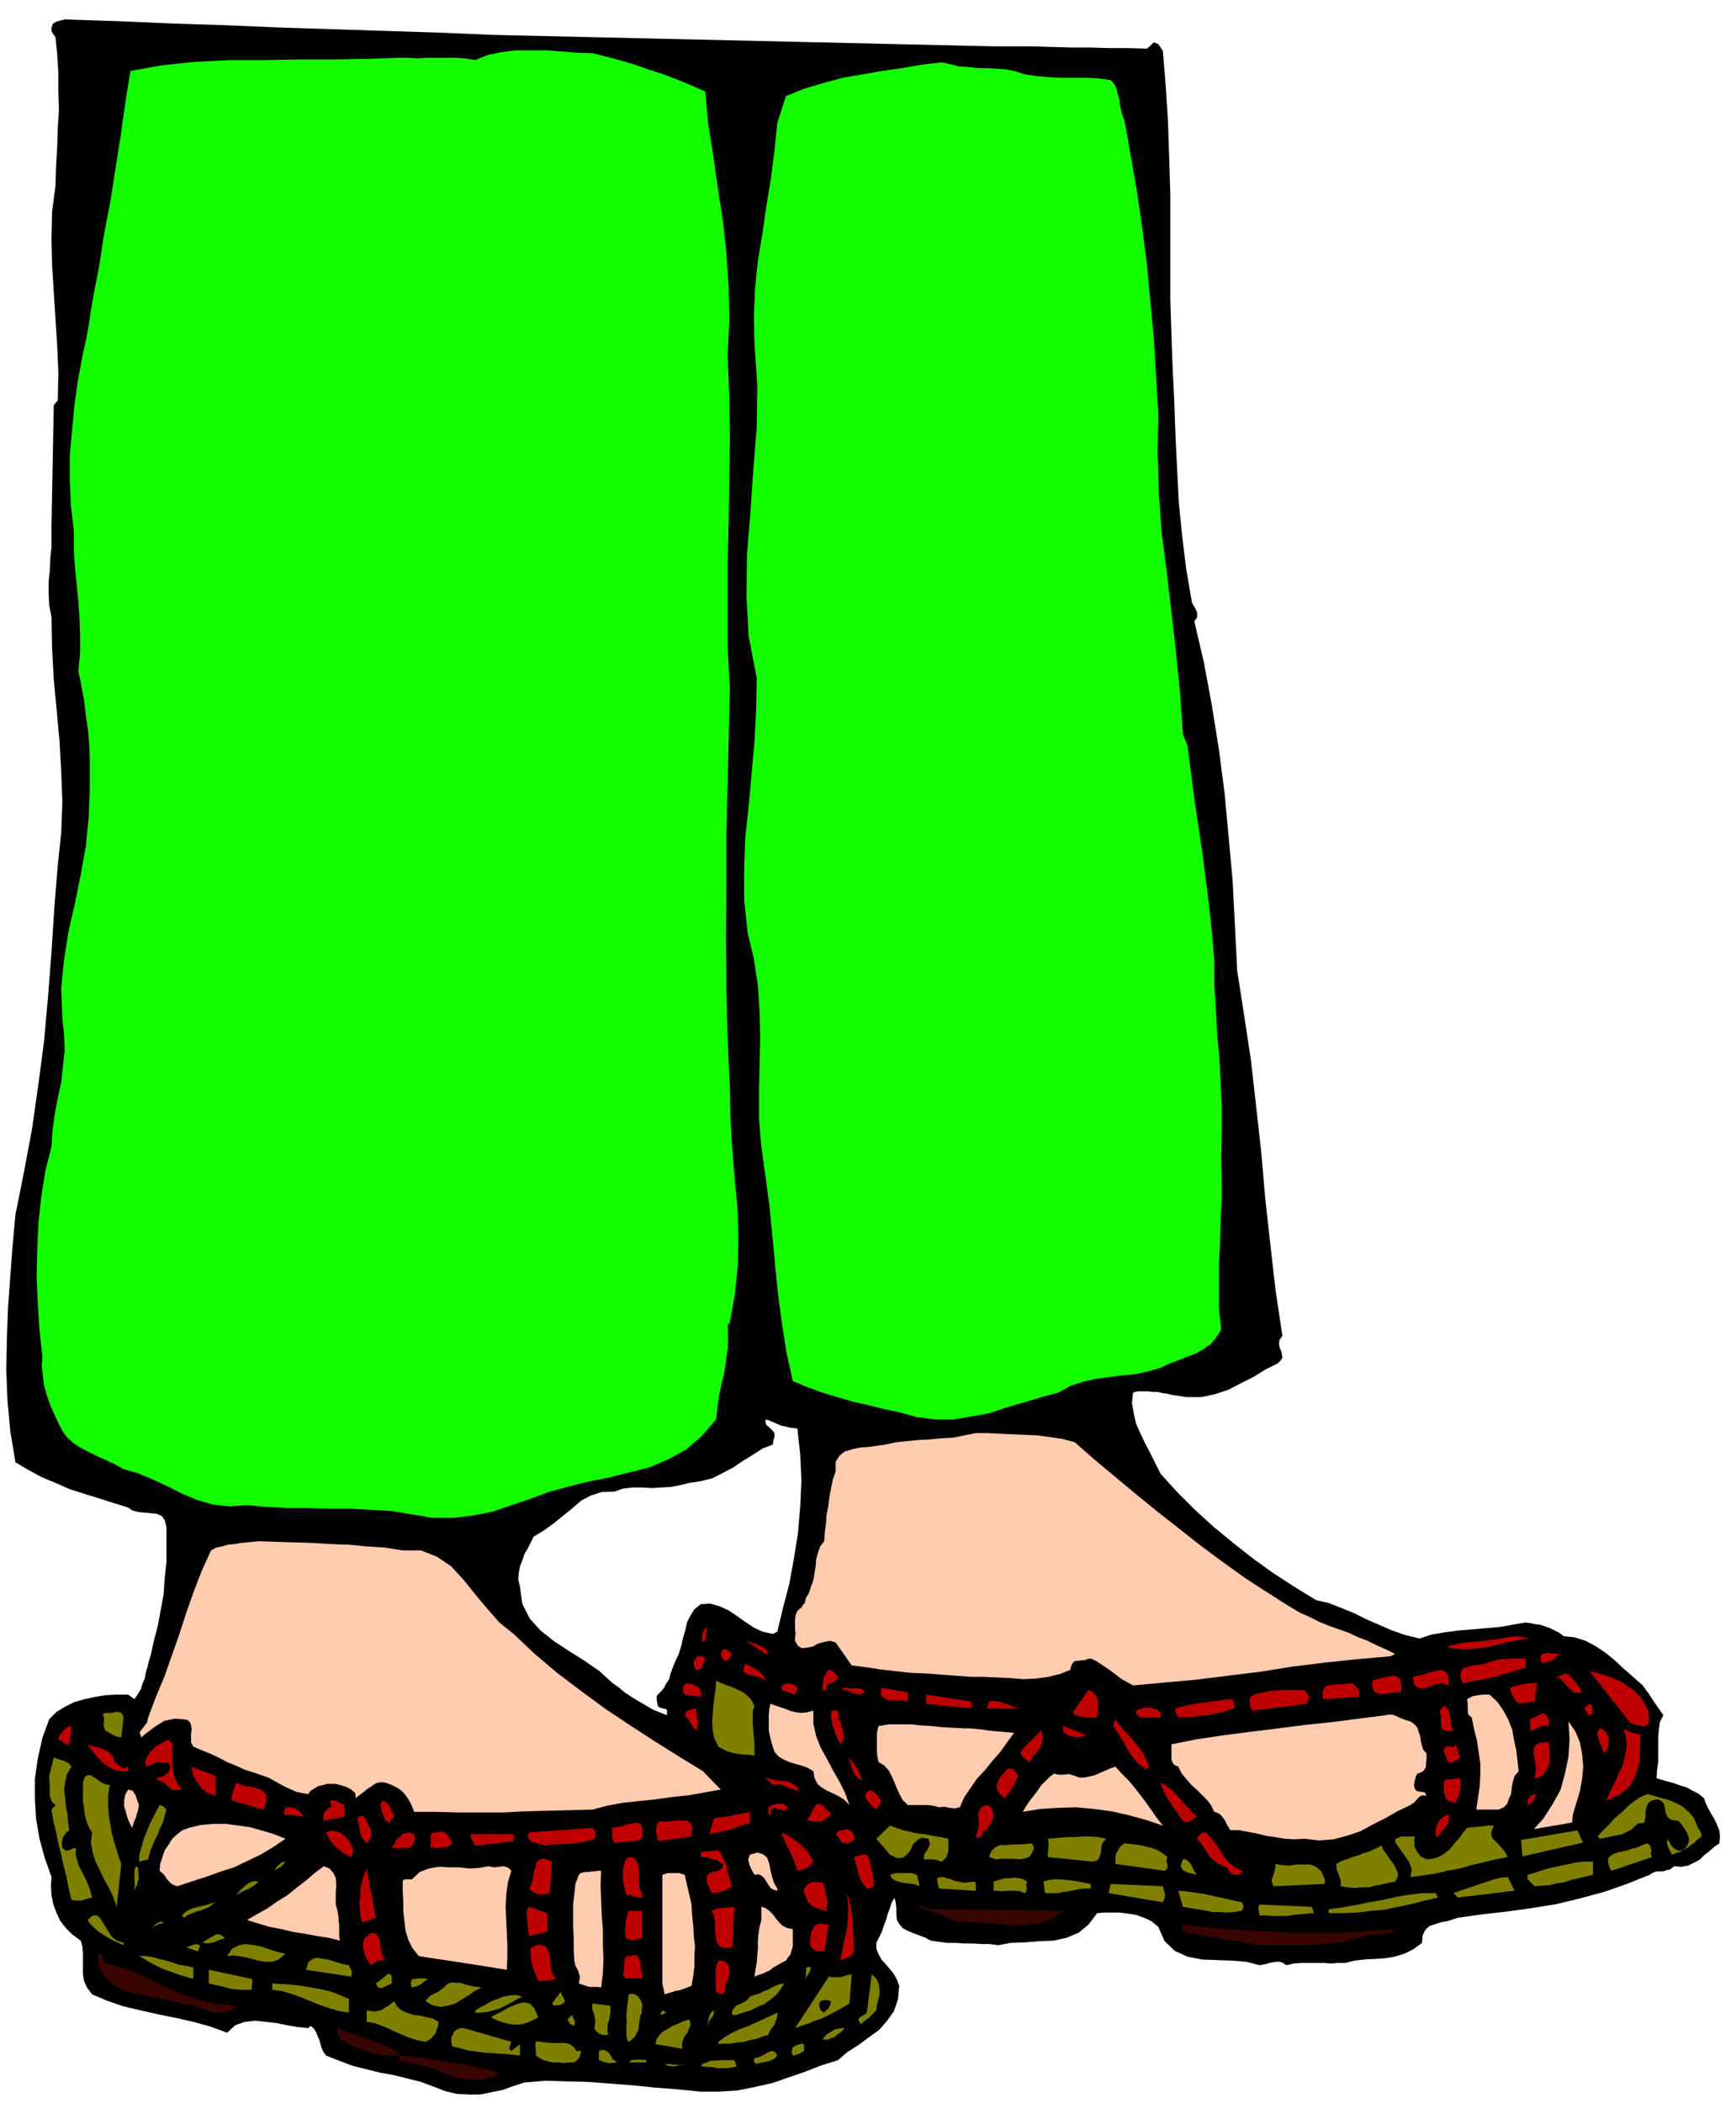 <svg xmlns="http://www.w3.org/2000/svg" width="490.455" height="594.059" fill-rule="evenodd" stroke-linecap="round" preserveAspectRatio="none" viewBox="0 0 3035 3676"><style>.brush1{fill:#000}.pen1{stroke:none}.brush3{fill:#ffccb0}.brush4{fill:#bf0000}.brush5{fill:olive}.brush6{fill:#380500}.pen2{stroke:#000;stroke-width:15;stroke-linejoin:round}</style><path d="m2979 3143-10-8-10-5-11-6-10-3-11-4-11-3-11-3-9-3 1-14 2-14v-42l1-14 2-14 6-12-36-52-17-15-16-14-16-15-16-13-18-12-17-9-19-6-19-2-8-6-8-4-8-4-8-3-9-3-9-1-9-2-8-1-23 4-23 4-24 2-23 2-24 2-23 3-24 4-21 7-25-6-23-8-23-10-21-9-22-11-22-9-23-9-22-5-39-24-37-24-36-26-33-26-34-28-33-30-31-31-29-32-9-18-9-18-9-17-8-17-8-18-4-18-3-18 2-18 8-2h18l9 1h8l8 2 8 1 8 2 26 4h26l24-5 24-8 21-11 22-11 21-13 22-11 5-5 3-5-1-6-1-5-3-7-1-6 1-7 5-7-12-80-9-79-9-81-7-81-9-81-9-80-12-79-12-77-4-79-4-78-7-77-7-76-10-77-12-75-14-76-17-73 5-7v-8l-4-9-5-8-10-58-7-57-6-59-3-59-3-60-2-59-3-60-2-57-2-62V338l-2-63-2-62-4-63-5-61-8-12-8-3-4 4-4 4-4 3-34-1h-33l-34-1h-33l-35-1-34-1h-65L862 61l-95-4-94-3-94-3-93-3-94-4-93-3-93-4-93-3-8 2-7 2-6 4-2 7v5l2 4 2 3 3 4 3 30 2 32v32l1 33-2 32-1 33-2 34-1 34-6 45-1 47 1 46 3 48 3 46 3 48 2 47-1 48-7 8-4 209v39l-2 20-1 21-2 20v21l1 20 4 20 1 55 3 55 5 53 5 54 3 53 2 54-2 54-6 56-6 75-5 77-6 78-7 78-10 76-11 77-14 75-15 75-5 54-4 54-4 54-2 55-1 54 2 54 5 54 9 54 22 13 24 13 24 10 25 11 25 8 26 8 25 8 26 8 7 5 11 3 11 1 11 1 10 1 9 4 5 7 3 13v60l-3 28-2 29-5 27-5 27-7 27-6 27-3 9-2 9-3 10-2 11-4 9-3 10-5 8-6 9-11-8h-20l-19 1-19 3-18 4-18 5-16 8-15 9-13 13-12 33-8 36-5 35v35l2 35 6 35 9 33 12 34-1 16 1 16 3 15 6 16 6 13 10 13 11 11 15 11 3 10 1 12v37l2 12 5 11 9 12 26 11 29 10 30 7 31 7 30 6 31 7 29 8 30 11 14-13 17-6 18-2 19 2 18 2 19 4 18 3 19 2 4-4 5 4 4 6 3 7 3 7 2 7 2 7 3 7 5 7 23 9 24 9 24 6 24 6 23 4 24 6 24 6 24 9 18 7 21 5 20 1h21l19-4 20-4 19-7 19-6 35-3 38 1 38 1 40 3 39 3 39 4 39 3 40 4h32l32-2 30-6 31-7 29-10 29-10 28-11 29-9 16-14 19-12 19-14 18-13 14-16 12-17 7-21 2-23-4-11-5-9-7-9-7-8-8-9-5-9-4-10v-10l5-10 5-10 3-10 4-10 3-11 4-10 3-10 5-8 2 9 1 10v10l1 10 4 7 6 7 7 4 9 4 8 3 8 3 8 3 9 5 14 2 15 2h15l16 1h14l15 1h14l15 2 22-4 25-1 25-2 25-1 23-5 21-9 17-14 15-20 12-1h28l15 2 13 2 14 5 13 6 12 10 11 25 18 17 22 10 25 5 26 1 27 1 25 2 23 6 5-1 6-1 6-2 6-1 6-1h6l6 2 6 4 13-3 13-1h39l13 1 12-1h13l16-4 17-2 18-1 18-1 17-3 17-5 16-8 15-11 1-13 5-10 8-7 10-3 9-3 11-2 10-3 9-3 43-6 44-5 43-6 43-7 41-10 41-11 40-14 40-16 6-4 6-2h12l5-2 6-1 4-3 4-3 12 1 12-2 10-5 10-5 8-8 9-7 9-8 9-6 1-12-1-10-4-10-4-9-6-10-5-9-5-10-3-9zm-1620-291-8 4-18-4-15-7-15-10-14-10-15-10-15-7-17-5-17 1-11 9-7 11-6 12-3 14-4 13-3 14-4 13-6 13-3 7-3 8-3 8-2 9-5 7-4 8-5 6-6 6-2 3v5l1 6 1 6 4 3 8 2h2l2 2v9l-13-5-12-5-12-7-12-7-13-8-12-8-11-9-10-7-23-21-26-18-27-17-26-17-24-19-19-21-13-26-4-30-3-12 1-12 2-11 4-10 4-12 6-10 5-10 5-10 18-11 18-13 16-13 16-13 15-13 17-9 19-6 23-1 14-5 17-2h16l18 1 16-1 17-1 16-3 16-4 20-3 20-5 18-9 19-10 16-11 18-11 17-11 18-7 1-7 2-7v-6l-3-4-6-6-5-4-2-5 1-5 6 2 7 3 7 3 7 3 6 1 7 2 7 1 8 1 5 45 2 46-2 46-4 46-7 44-8 44-11 42-10 42z" class="pen1 brush1"/><path d="m1233 160 5 56 9 56 8 57 9 58 6 57 4 59 1 58-3 60 3 72 1 73-1 72-1 73-2 72v145l4 76-2 84-2 86-2 87v89l-1 87 1 89 2 87 4 89 1 51 3 52 4 51 5 52 2 51-1 51-5 51-9 51-4 4 1 21-1 22-3 21-3 21-5 20-4 20-3 20-2 20-25 29-28 24-31 17-33 14-36 9-36 9-36 7-35 9-33 9-32 12-33 11-32 11-35 7-34 4h-37l-36-6-36-6-36-2-36-2h-36l-37-1h-36l-36-2-35-3-31 2-28-3-28-8-26-11-26-13-26-12-26-11-25-7-16-9-15-7-16-7-14-7-15-8-12-8-11-10-8-11-8-16-7-15-7-16-5-15-5-17-2-17-2-17 1-17-5-47-3-46-2-46 1-46 2-47 5-46 7-45 11-44 2-30 4-28 5-27 6-27 3-28 3-27-1-29-3-28-2-53 5-50 8-50 11-48 10-50 9-49 5-51 2-51v-50l-1-26-2-25-4-27-3-26-5-27-5-24 3-32v-30l-1-30-2-29-3-31-3-30-2-32v-31l-5-45-2-43v-44l4-43 4-44 6-43 8-43 9-42 9-57 11-57 9-58 11-57 9-58 9-57 8-57 9-56 56-10 58-6 60-3h60l59-1h60l58-1 58-2h16l17 1 16-1h50l17 1 18 3 22-9 24-5 25-3h53l27 2 27 2 27 1 24 6 26 7 24 7 26 9 24 8 24 9 24 10 25 11zm540-36 19 6 21 3 21 2 22 1h43l21 1 22 3 6 7 4 8 2 9 3 10 1 9 2 9 2 9 4 10 11 62 11 63 9 63 8 63 6 63 6 64 4 66 4 68-1 70 2 70 5 69 9 69 8 69 8 70 7 70 5 73 8 20 6 46 6 47 7 47 7 47 6 47 6 47 5 48 4 49v43l3 43 2 42 4 42 2 41 2 43v43l-1 46 1 35v37l-2 37-1 39-2 38v76l4 38-8 13-10 12-13 9-14 8-16 6-15 6-16 6-14 7-22 6-22 5-23 2-22 3-24 3-22 5-22 7-21 12-30 8-30 9-31 9-30 10-32 6-31 5h-32l-32-4-29-8-28-6-28-7-27-6-27-8-27-8-27-10-24-10-11-50-8-51-7-52-5-51-5-53-5-51-7-52-7-50-4-49v-47l1-47 1-46-1-46-3-46-7-47-11-46-6-57v-55l2-55 6-55 5-56 5-55 3-56 1-56-14-72-4-71 1-74 6-73 5-74 6-74 1-74-5-72-1-49 2-48 5-48 8-48 7-49 8-48 6-48 5-48 15-47 32-13 34-10 33-9 35-6 34-6 35-5 34-6 35-4 15 3 15 4 16 1 17 2h16l16 1 16 1 16 3z" class="pen1" style="fill:#14ff00"/><path d="m1879 2521 33 29 36 30 36 30 38 31 37 29 38 30 39 29 39 28 15 10 17 11 16 10 17 11 16 10 17 10 18 8 18 9 15 6 17 6 17 6 17 8 16 6 16 8 16 7 16 8-8 4-57 5-57 6-57 7-56 9-57 7-56 7-56 5-54 5-11-6-9-5-9-7-8-6-10-7-9-6-9-6-9-4-6 1-5 2h-5l-5 1h-6l-4 3-3 5-2 8-18 7-20 5-22 3-22 1-24-2-23-1-24-1h-20l-27-2-27-2-26-2-26-1-27-3-26-3-26-4-24-3-28-40-10-3-10 2-11 3-9 5-10 2-9 1-7-4-5-9v-7l1-6-1-6v-19l1-7 3-7 4-4 4-3 2-4 3-3 2-9 5-8 4-12 4-11 2-12 2-12 1-13 3-11 4-11 7-9 1-16 2-15 1-15 3-15 2-16 3-16 3-15 5-14v-17l7-11 9-7 14-4 14-3 15-1 14-2 14-2 18-4 20-2 20-2 20-1 20-2 20-1 20-4 20-4h20l22 1 21 1 23 1 22 1 22 3 21 3 22 6zM704 2710h32l28 11 25 17 22 24 20 25 21 25 21 24 25 20 37 35 39 33 41 31 42 31 42 28 43 28 43 27 44 27 31 32-28 5-28 5-29 3-28 4-29 3-28 3-28 5-26 7-39 1-39 1-39 1-39 2h-79l-39-1h-38l-3-8-3-7-4-7-4-6-6-7-6-5-7-4-6-3-11-4-8-1-9 2-7 5-8 5-7 6-7 5-6 5-1-9-7-6-5-3-5-2-6-2-4-1-7-2h-15l-7 2-9 2-6 4-7 4-4 6-11-2-10-2-11-5-9-4-11-6-9-5-9-5-9-3-17-6-16-5-15-7-15-6-15-8-15-7-15-6-14-6-4-7v-16l1-7-1-8-2-5-5-4-9-1-12-1-10 2-9 2-8 5-8 5-8 6-8 6-8 7-3-9 6-8 7-9 2-9 14-37 15-36 13-37 13-37 12-37 13-37 14-36 16-35 9-5 10-2 11-3 11-1 11-2 11-1 10-1 10-1 32 1 32 1 31 1 32 2 31 1 31 3 31 2 32 5z" class="pen1 brush3"/><path d="m1237 2844-2 7v8l-2 7-4 5-2-8 1-7 3-8 6-4zm1438 20-19 2-18 4-18 4-18 5-19 2-18 2-18-1-18-3 12-4 14-3 15-2 17-1 16-2 16-2 16-3 16-2 24 4zm-1332 27h-4l-35-23 5 1 6 3 6 1 6 3 5 2 5 3 3 4 3 6zm-63 0-8 12-6-1-4-5-2-7 4-7h5l4 2 3 3 4 3zm1446 0-7 7-7 5-9 3-8 1-2-8 1-5 3-4h6l5-1 6 1h6l6 1zm-1493 8-3 7-2 7-4 5-7 1-3-5-1-5v-6l3-3 2-4 4-1h5l6 4zm1434 12v4l-14 4-13 4-14 4-13 4-14 3-14 3-14 2-14 3-4-12 1-8 4-6 8-2 8-3 10-1 8-1 8-2 7-3 8-2 8-2h9l8-1h27v12zm-1328 27-6-4-7-3-8-2-7-1-7-3-4-3v-7l4-8 3 3 6 3 5 3 6 3 4 3 5 5 3 5 3 6zm1529 48-1 21 1 24-1 24-1 25-6 21-10 20-17 15-24 11 6-16 8-15 7-16 7-15 4-17 3-17-2-17-5-17-5-7-5-6-5-6-3-6-4-7-2-7-1-8 1-8-8-6-6-5-5-7-5-7-5-8-5-7-5-8-4-7 14 6 14 8 13 8 14 11 11 10 12 12 10 12 10 12zm-1403-55-4 7-8 4-4 1-3 2-2 3 1 6h-7v-6l1-8 1-8 4-6 3-6 5-1 5 3 8 9zm1068 7v8l-10-4-10 1-10 3-9 4-9 1-7-1-6-7-2-12 9-2 10-2 10-4 11-2 8-2 8 2 5 6 2 11zm233 20-8 1-6-1-5-4-5-4-5-6-5-5-5-6-5-2 5-2 5-2 4-2 6 2 6 6 7 8 6 8 5 9zm-316-8v8h-9l-9 1-9 1-8 1-8-2-5-3-3-8v-10l5-2 8-2 8-2 10-2 8-1 7 3 4 6 1 12z" class="pen1 brush4"/><path d="m1319 2982-3 9v22l1 12 1 11 1 11v22l-9-2h-9l-8-1-7-1-8-2-7-2-8-4-7-4-7-14-3-14-1-14 1-14 1-15 2-15 2-15 1-14 9 4 10 4 9 3 11 5 8 4 9 7 6 7 5 10z" class="pen1 brush5"/><path d="m2683 2974-9 1-9 2h-8l-6-3-4-6-3-5-3-6-1-7 5-2 6-1 6-2 6-1 6-1 6-1h12l-4 32zm-1458-8-28-4-3-6v-6l2-5 5-3 9 2 9 4 2 2 3 4 1 5v7zm1151 0-63 4-1-12 3-7 5-5 9-1 9-1h10l8-1 8-1 4 3 5 6 3 6v9zm-982-16-1 6-3 6-23-8v-8l8-3h8l6 2 5 5zm118 8-9 4-9-2-5-2-5-2-6-2h-5v-4h6l6 1h12l9 1 6 6zm75 16-7-2h-20l-6-1-6-1-5-4-3-4v-12l47 8v16zm331 28h-23l-11-3-9-5 28-40 6 3 6 5 3 6 2 7v13l-1 7-1 7zm371-36-4 12-95 12-4-5-1-6v-7l1-6 10-5 11-2 12-3 13-1 12-1h37l8 12z" class="pen1 brush4"/><path d="m2604 2962 14 13 11 16 8 15 7 18 3 18 4 18 2 18 2 18-7 8-3 10-2 10-1 11-4 9-3 9-6 6-9 4h-39l3-21 3-20 1-21v-19l-3-20-3-20-5-20-4-20-6-5-1-8v-10l-1-9 9-5 10-2 10-1h10z" class="pen1 brush3"/><path d="m1698 2986-79-8v-16l79 12v12zm461 0-12 3-11 4-13 2-12 3-14 1-13 2h-12l-12 1-3-6-2-4-1-3 2-3 11-3 12-3 12-2 13-2 12-2 12-1 13-2 14-1 4 16zm-375 0h-59l4-12 7-1 7 1 7 1 8 3 6 2 7 3 6 2 7 1z" class="pen1 brush4"/><path d="M1422 2990v23l5 22 8 20 11 20 10 19 11 19 10 20 8 22-10-10-10-6-10-5-9-4-10-6-7-6-5-10-2-12-10-6-11-4-11-3-10-3-11-5-8-5-7-8-3-9-3-10-2-9-2-9v-28l1-10 2-9 8 3 9 3 9 3 10 4 9 2 9 1 10-1 11-3z" class="pen1 brush3"/><path d="m2785 2994-6 4-3-1-3-6-3-5 8-8 3 1 3 5v5l1 5zm-244 31-10 1-7-2-4-4v-5l-1-8v-6l-1-6-1-5 8-8 4 3 4 5 1 6 2 7v6l1 6 1 5 3 5zm-512-31v8h-19l-6 1-6-1-5-1-5-4-3-3 3-5 6-2 6-2h13l6 2 5 2 5 5zm-812-8v5l1 5v5l2 6v9l-3 9-6-7-4-7-5-8-5-5 3-7 5-2 6-2 6-1zm248 4v6l2 9 3 8 3 9 1 7 1 8-2 6-4 6-3-7-3-6-3-7-2-7-3-8-1-6-1-8v-6l1-3 3-1h8z" class="pen1 brush4"/><path d="m216 3002-4 35-9-2-7-3-6-4-6-3-3-9 1-7v-6l-2-5 1-3 5-1h10l8-2 6 1 4 3 2 6z" class="pen1 brush5"/><path d="m2707 3017-9-1-7 3-8 4-8 2v-20l24-11 5 5 3 6 1 6-1 6z" class="pen1 brush4"/><path d="m2466 3009 7 5 5 6 2 7 3 8 1 8 2 8 2 7 6 7v11l-1 6v6l-2 4-3 4-4 2-6 2-3 6-2 8-1 7 2 7 4 3 7 1 6 1 3 6-6-1-4 1-3 2-3 3-5 6-7 5-23 11-21 12-22 11-22 12-24 8-23 6-25 2-25-3-18 1-17-1-17-3-15-2-16-4-16-3-16-3h-15l-5-8-5-10-4-5-3-4-5-3-6-2-6-12-7-9-9-9-8-8-10-9-8-9-9-11-6-12-7-3-3-4-2-5v-27l45-9 47-7 47-6 48-6 47-6 48-5 46-6 47-6 5-1h6l6 2 6 3 10 4 10 3z" class="pen1 brush3"/><path d="m2009 3088-4 4-12-7-8-8-7-9-6-9-6-11-6-10-7-11-7-10 4-12 7 10 9 10 9 10 9 10 7 9 8 11 5 11 5 12z" class="pen1 brush4"/><path d="m2750 3171-1 9-1 10v4l2 4 2 4 6 4 6-1 3 4 1 6 2 7-12 4-12 4-12 3-12 4-12 2-12 3-12 2-11 2-5-6-7-6-6-6-2-6 23-21 20-22 16-25 14-25 8-29 6-29 2-31-2-31 12 17 8 19 4 21 2 22-2 21-4 22-6 20-6 20zm-977-142-12 16-12 17-14 16-13 16-14 15-11 16-11 16-8 18-9 2-9-1-9-2-9 1-7-2-6-1-7-1h-35l-9-9-5-9-5-11-4-10-5-11-5-10-8-9-10-6-2-9-1-9v-30l1-8 2-7 18-3h38l19 2 18 1 18 2 19 1 20 1h9l11 1 11 1 12 2 11 1 11 1 11 1 11 1z" class="pen1 brush3"/><path d="M121 3049h-6l-4-3-5-4-5-1 3-7 5-7 6-6 6-4h4l-4 32zm1778-16-6 2-6 1h-8l-6-1-7-3-5-3-3-6 1-6 40 16zm914 8-1 6v6l-3 6-4 6-3-6-2-6-3-6-2-6-3-11 5-9 5 2 6 5 3 6 2 7zm-1013 39-6-4-6-5-4-7 4-7 32-32 3 8v8l-2 7-2 7-5 6-5 6-5 6-4 7zm-1498-31-1 9v22l1 11 1 10 4 10 4 8 7 9-9 1h-6l-6-4-4-3-5-5-5-3-6-3-6 1 7-5 9-3 3-3 4-2 2-5 2-6-3-6-5-1h-7l-4-1-8 1-6 3-5 2-5 2-1-9 3-8 4-7 6-6 6-6 8-4 7-4 7-3 7 8zm2405-4 1 7 1 9v20l-3 8-4 8-6 6-9 5h-4l2-10v-11l-2-11-2-9v-10l3-6 8-5 15-1zm-2507 35 5 2 5 6 6 3 8-3v8h-12l-11-2-10-5-9-6-9-9-8-9-7-9-5-7 5 2 8 2 8 2 8 3 6 3 6 5 4 5 2 9zm2353-8-8 5-7 4-4-1-3-1-2-3v-4l-3-6-2-5 1-5 4-3 5-1 4 2h3l4-5 2 5 2 6 1 6 3 6z" class="pen1 brush4"/><path d="m125 3088-8 13-3 14-2 13 2 15 1 14 3 14 1 14 2 14-6 5-5 8-2 9 1 9 6 5 6-1 6-3 6-1-1 11 3 11 3 10 6 11 5 10 5 11 4 11 3 12-9 2-9 3h-9l-9-1-5-21-4-20-5-20-4-18-5-20-4-20-5-20-3-19 7-8-6-5-2-5-2-7v-21l-1-7v-6l8-32 8 3 10 3 8 4 5 6z" class="pen1 brush5"/><path d="m1508 3112-6-3-4-3-4-5-2-5-3-6-1-6-2-6-1-6 6 9 7 9 2 5 3 5 2 6 3 6zm-1131 27-6-2-6-2-6-4-5-4-5-6-4-6-4-6-3-5-4-16 43 16v35z" class="pen1 brush4"/><path d="m2033 3191-30-10-29-8-31-7-30-4-32-3-31 1-32 2-30 5 6-10 6-9 7-9 7-9 6-9 8-8 7-7 8-6 7 2h9l10-1 10 3 8 3h9l9-2 9-2 9-4 9-4 9-4 9-3 11 12 12 12 10 12 11 14 9 12 10 14 9 13 11 14z" class="pen1 brush3"/><path d="m1780 3104-4 9-5 10-7 10-7 10-9-7-4-6-2-7 2-6 2-7 5-6 5-6 5-6 5-1 6 2 4 5 4 6z" class="pen1 brush4"/><path d="m192 3120-3 17v18l1 17 3 18 3 17 5 17 5 17 6 17-8 75-6-17-7-15-9-16-7-15-8-16-5-16-3-18 2-17-6-10-4-10-3-12-1-11-2-12v-32l3-10 5-3h5l7 4 6 4 7 5 7 3 7 1z" class="pen1 brush5"/><path d="m1398 3132-6-3-6-2-6-2-6-2-6-3-6-1h-6l-5 1-16-16 6 4 9 3 9 1 10 1 8 1 9 4 7 5 5 9zm1155-24v5l1 6-1 5v5l-2 5-1 5-3 6-2 6-9-2-5-2-4-5-1-5-2-7v-12l1-6 6-2h8l7-1 7-1zm-2089 47-4 8-55-16v-7l2-7 3-9 3-8 7 3 9 3 10 1 11 3 8 3 6 6 2 8-2 12zm1628 20-5 4-6 4-7 2-6-2-6-9-6-9-6-8-5-8-6-9-4-8-3-8-3-8 7 3 8 6 8 7 8 9 7 8 8 9 8 8 9 9z" class="pen1 brush4"/><path d="m243 3155-1 5-1 6-2 5-1 5-4 9-3 10-3-6-3-6-3-8-2-8-3-10v-10l2-10 5-9 8 2 5 8 3 9 3 8z" class="pen1 brush3"/><path d="m1540 3147-1 5-2 4-3 3-2 4-6-5-6-6-5-7-3-6 3-6 4-3 3-1 5 3 8 7 5 8z" class="pen1 brush4"/><path d="m2967 3191 2 5 3 4 2 4 1 6-7 5-6 6-6 4-6 5-7 3-6 4-7 2-7 3-4-8-3-6-2-7 2-7 1 3 3 5 2 4 5 5 3 2 5 2 6-1 6-4 4-7 2-6-1-6-2-6-4-7-4-6-4-5-3-4-13-2-6-4-4-8-1-7-2-9-4-5-7-3-10 2-6 4-3 6-2 8v8l-1 6-1 6-4 2h-7l-6 5-6 6-8 4-8 4-10 2-9 2-10 2-10 2-4-4 10-11 11-11 10-11 11-9 10-10 11-9 12-8 12-5 12 3 13 4 12 3 14 6 11 6 10 9 9 10 6 14z" class="pen1 brush5"/><path d="m2687 3136-4 5-3 7-4 5-5 2v-9l3-5 5-4 8-1zm-2085 19v20l-9 2-9 2-9 1-9 3-1-9 2-6 5-6 6-3 2-3-1-2-2-3 1-4h6l6 2 6 3 6 3zm87 20-6 6-2 6-7-5-4-8-3-10-2-9 4-8 7 4 6 7 3 8 4 9zm689-16-3 4-4 2-5-2-5-1-6-2-4 1-4 4v10l-3-4-1-4v-8l8-4 9-2h9l9 6z" class="pen1 brush4"/><path d="m291 3163-3 11-3 11-5 10-4 11-5 10-5 11-4 11-3 12-16 4 1-14 4-13 3-12 5-12 5-13 6-12 6-12 6-11 6 2 6 6z" class="pen1 brush5"/><path d="m1453 3171-8 7-8 5-10 1-9-1-4-2-4 2 3-5 4-6 3-7 4-6 3-5 5-1 6 2 7 8 8 8zm272 28-7 3-3 7-4 4-5-3 3-8 2-8v-15l-1-7 2-7 4-6 9-4 6 3 4 5 1 6 1 6-2 6-3 7-4 5-3 6zm-1194-24-35-4 3-12h10l4 1 5 2 6 5 7 8zm780 8v4l-9 2-9 3-8 3-8 3-9 2-9 2-10 2-9 2 8-27 8-2 8-1 7-1 8-1 7-2 8-1 8-2 9-2v16zm1203 27h-4v-12l1-5 2-4 4-8 8-6 8-4v11l-2 5-2 5-8 9-7 9zm-1877-35 2 5 3 6 3 6 3 6 1 6v6l-3 6-5 6-7-8-4-9-1-6-1-5-1-6-1-5-1-4 2-3 4-2 6 1zm572 31v4l-59 8-2-10-1-9 1-10 6-6 7 1h9l11-2h19l7 4 3 7-1 13z" class="pen1 brush4"/><path d="m499 3214-22 15-22 13-23 11-23 11-25 8-25 9-25 8-24 8-6-2-4-2-4-4-3-3-7-10-7-6 1-12 4-12 4-12 7-10 6-10 9-8 9-7 11-4 21-5 22-2h22l22 3 21 3 21 6 20 6 20 8z" class="pen1 brush3"/><path d="M1122 3210v4l-6 2-6 2h-6l-6 1h-6l-6 1h-6l-5 2-4-7-1-7v-7l1-6 6-1 10-2 9-3 11-2 8-1 6 3 2 7-1 14z" class="pen1 brush4"/><path d="M1658 3214v23l-2 5-2 5-4 4-4 3-9-3-7-1h-15l1-9 6-9 4-9-3-9-12-2-8 5-7 7-4 10-7 8-6 5-10 1-13-6-24-28 24-23 11 4 12 4 13 3 13 3 12 1 14 3 13 2 14 3zm954-23-4 8-1 8 2 6 6 6 5 5 6 7 5 6 5 9-21 4-21 5-21 5-21 6-22 4-21 5-22 3-21 3 2-14-5-13-9-13-8-11-7-10 1-6 10-4h24l-2 6 1 6v6l3 6 3 5 4 5 5 3 6 3 10-1 11-3 10-6 10-8 8-10 8-9 7-10 7-8 5-1h6l6-1h6l6-1 6-1h12z" class="pen1 brush5"/><path d="m1039 3214-10 3-10 3-11 1-11 2h-12l-11 1h-12l-9 2-6-2-5-1-6-2-5-1-5-4-2-3-1-5 2-5 111-8 3 3 2 6v5l-2 5zm454-4v6l-3 3-5 1-4 2-8-1-4-4-4-7-4-4 6-6 10-2 4-1 5 2 4 4 3 7zm-71 44-5 5-6 6-9 3-8 2-3-9-3-9-4-9-4-9-5-9-3-8-4-8-1-6 6 3 9 5 8 6 8 6 7 6 7 8 5 8 5 9zm-804-20-4 12-8-4-7-4-6-5-6-5-6-6-4-6-4-7-3-6 9-3 9 1 6 2 7 5 5 5 5 6 3 7 4 8zm173-12-5 4-6 3h-7l-6 1-3 1-3-1-4-2-5 2 1-8v-14l2-3 3-2h6l5-1h6l4 2 4 4 4 7 4 7zm1317-19 7 7 7 9 7 9 7 11 6 9 8 9 9 7 12 6 1 2-2 2-4 2-3 1h-6l-3-1-3-3-2-2-4-7-6-2-10-5-7-5-7-7-4-6-5-8-4-6-5-6-5-5 3-4 3-3 4-4h6zm-1384 3 1 6-1 7-3 6-5 5h-31l3-5 3-5 3-6 6-4 4-4 6-2 6-1 8 3zm174 0v12l-67 8-3-5-3-5-2-6v-4h75z" class="pen1 brush4"/><path d="m1934 3214-5 5-3 6-1 6v7l-2 5-2 6-4 3-6 2-79-8v-8l1-8v-9l-1-7 11-1 12-1 13-1h13l12-1h14l13 1 14 3zm-126 16-4 9-5 7-9 3-8 1-11-1h-21l-9 1-12-4 4-10 7-7 8-4h12l11-1h12l10-1 11-1 4 8zm233 16-2 6 2 7v6l-4 5-87-12v-12l1-5 2-4 5-9 8-6 8 1 10 1 9 1 11 3 10 2 10 4 8 5 9 7zm847 0-71 24-3-6-2-6-1-6 2-6 7-5 8-3 9-2 9-2 8-3 9-2 8-4 9-3 5 4 2 8-1 7 2 5zm-449 43-12 2-12 3-11 2-11 3h-12l-12 1-13-1-12-2v-10l-3-9-4-10-1-10 9-5 9-3 10-4 11-3 10-4 10-3 10-5 10-5 3 7 6 8 6 9 7 9 4 8 3 8-1 7-4 7z" class="pen1 brush5"/><path d="m1280 3297-8 5-9 4-10 2-9 1-4-9-3-7-2-8 2-8 3-3 6-2 5-1 5-1 7-5 1-7-10-6-10-3-10-3h-9v-8l6-2h9l8-1 8-1 5 7 4 8 3 7 3 9 1 8 3 8 2 8 3 8z" class="pen1 brush4"/><path d="M1359 3301v4l-7-2-5-3-4-6-3-5-4-6-4-4-6-3-7 1-5-9-4-9-2-9 3-8 13-4 10 3 7 6 4 11 2 11 3 12 3 10 6 10z" class="pen1 brush3"/><path d="m1528 3297-6 3-6 1-6-7-4-6-3-7-2-6-2-8-2-7-2-7-2-7 6-2 9-2 3-1 4 1 2 2 3 6 1 5 1 6 1 6 2 6 1 6 1 6v6l1 6zm-406 12v8h-7l-6-2-7-3-7 1-2-9-2-8-2-9v-19l2-8 2-8 6-6 8 1 6 6 3 7 1 11v21l1 9 4 8z" class="pen1 brush4"/><path d="m2092 3277-8-2-8-2-8-4-4-7 4-12h5l4 3 3 3 3 4 4 9 5 8z" class="pen1 brush5"/><path d="m961 3309-10 2h-10l-9-4-7-6 4-8 3-9 1-11 3-9 2-9 6-5 8-1 13 5-4 55z" class="pen1 brush4"/><path d="m2785 3277-13 3-12 3-13 3-12 4-14 2-12 3-14 1-12 1-5-5-4-4-4-4 1-7 13-4 13-4 13-4 15-3 14-3 14-3 15-2h17v23zm-2286-23-4 5-4 4-6 3-5 4 3-6 5-5 5-4 6-1zm1817 31v8l-90 4-3-10 3-9 3-10 1-10 11 2 13 1 13-2h24l10 4 9 8 6 14zm-2081 20v-6l1-5-1-6v-17l1-6 3-3 2 3 1 6v6l1 6-2 5-1 6-3 5-2 6z" class="pen1 brush5"/><path d="m590 3340 1 6 1 6v6l1 6v20l1 8-20-5-20-3-21-4-20-3-21-5-21-4-20-6-19-6 17-10 18-10 17-12 18-11 16-13 17-13 15-13 16-12 10 4 7 8 4 9 1 12-1 12v22l3 11zm304-70-6 20-3 22-1 21 1 23 1 22 1 22v21l-1 22-19-3-19-3-19-3-19-3-20-3-20-3-20-3-18-3-11-14-7-14-5-16-2-17-2-18v-17l-1-18v-16l1-3 4-1h11l14-13 16-6 17-3 18 1h18l18 2 17-1 16-3 9 2 11-1 5-1 5 1 5 2 5 5z" class="pen1 brush3"/><path d="m657 3352-24 8-3-12-1-12-1-12 2-11v-12l3-12 3-12 5-11 16 86z" class="pen1 brush4"/><path d="m1051 3270-1 26 1 26 1 26 2 26v25l1 26-1 24-3 25-6-1h-15l-9-3-9-3 1-6 1-6-2-5-1-5-5-9-2-9-1-20v-19l-1-20v-39l2-18 2-18 6-16 3-3 4-1 5-1h6l5-1h5l5-1h6z" class="pen1 brush3"/><path d="M1607 3293v4l-6-3-6-1-8-1-7-1-9-2-6-2-6-4-3-6 6-2 6-1h24l5 1 6 2 4 16z" class="pen1 brush5"/><path d="m1209 3329 1 18 2 19 1 18 2 18-1 17v18l-2 17-3 17-5 2-5 2-6 2-5 2-7 1-6 2-7 2-6 2-4-19v-190l9-3h20l10 3 12 52z" class="pen1 brush3"/><path d="m1702 3289 3 1 1 4v11l-64-4-2-6-1-6-1-5 4-3h7l7 2 7 2 7 3 7 1 8 2 8-1 9-1zm94 0-2 4 1 6v5l-3 5-8-3-7-1h-20l-6 1-7-1h-7v-16l6-2 7-2 7-2h9l8-1 8 1 7 2 7 4zm852 16-13 1-12 2-12 1-12 2-13 1-12 2-13 1-12 2-8-8 11-4 12-4 12-4 12-4 12-4 12-4 12-3 12-1 12 24zm-741-4h-11l-9 1-10 2-9 2-10 1-9 2h-21l-2-4v-5l-1-6-1-5 9-3 11-1h10l11 1 10 1 11 2 10 2 11 2v8zm-1455-12-8 7-10 6-6 2-6 3-5 3-4 3 6-8 10-9 5-4 6-3 6-1 6 1z" class="pen1 brush5"/><path d="m1445 3340-8-2-6-2-6-2-4-2-5-4-4-5-3-7-3-7-1-6 4-6 6-5 7-3 6 1h6l5 1 2 6 1 4 1 6 1 5 2 6v11l-1 5v6z" class="pen1 brush4"/><path d="m2033 3297 2 8 2 7-1 6-3 7-95-16 4-16 91 4zm138 28 2 3 1 4-1 4-2 4-13 2-13 1-13-1h-13l-14-3-13-2-12-2-12-2-8-28 14 1 14 2 14 2 15 3 13 3 14 3 13 3 14 3z" class="pen1 brush5"/><path d="m1493 3411-5 7-6 4-7 2-6 3 3-15 3-15 3-14 3-14 1-15 1-15-1-15-1-15 3 11 3 13 2 13 2 14v12l1 13v13l1 13z" class="pen1 brush4"/><path d="m2514 3317-23 5-23 6-24 5-23 5-24 2-24 3-25 1h-24l-2-3 2-4 23-3 23-4 23-5 24-4 22-5 23-4 24-3h24l4 8zm-2137 8-6 4-5 4-7 3-7 3-8 2-7 3-8 3-7 5-4-4 6-6 7-4 8-3 8-2 8-2 8-2 7-2 7-2zm1916 8 2 4 2 7-12 1-12 1-12 1-12 2h-24l-12-1h-11l-1-6-1-5v-5l2-3 91 4z" class="pen1 brush5"/><path d="m1859 3340-20 14-21 8-23 3-23 1-25-3-25-2-25-2-23 1-11-5-9-4-9-4-8-3-9-3-8-3-9-3-8-2 5-2 5 1 4 2 6 3 236 3z" class="pen1 brush6"/><path d="M957 3344v32l-32 8-1-7-1-6-1-7v-6l-1-7v-7l1-6 3-5 32 11zm323 60-14 1-8-3-5-7-2-10-1-13v-12l-2-12-4-8 9-4 11-1 10-1 10-1-4 71z" class="pen1 brush4"/><path d="M1386 3372v30l-2 7-2 7-4 5-4 6-8 4-7 4-7 4-6 5-7 3-6 3-7 2-7 3 2-13 2-12 1-13 1-12v-13l1-12 2-12 3-12v-23l7 2 7 5 6 6 6 8 5 6 6 6 8 4 10 2z" class="pen1 brush3"/><path d="m1122 3388-7 1-6 2h-7l-7-3-2-6v-12l1-6v-6l2-6 1-6 2-6h23v48z" class="pen1 brush4"/><path d="m216 3400-9-4-9-4-9-5-8-5-9-6-7-6-7-7-5-7 9-8h8l6 6 6 10 6 10 7 11 9 7 12 4v4zm71-40-5 2-6 2-7 3-6 5 6-6 6-5 6-2 6 1z" class="pen1 brush5"/><path d="m1441 3411-7-1h-6l-6-3-4-3-2-9 1-9 1-8 3-6 3-6 6-3 6-1 9 2h4l-8 47z" class="pen1 brush4"/><path d="m2443 3372-7 4-8 3-9 1-9 1h-10l-9 1-8 2-7 4-22 4-21 4-22 2-21 2h-88l-17-3-17-3-17-3-16-2-18-3-16-3-17-4-16-3v-12l44 5 47 4 46 3 48 2h95l47-3 48-3z" class="pen1 brush6"/><path d="m393 3388-10 3-9 4-10 2-10-1 8-6 11-6 5-3h5l5 2 5 5z" class="pen1 brush5"/><path d="m673 3427-8-1-6 2-5 3-5 4-5-6-3-5-3-6-1-5-2-7v-12l2-6 11-9h8l4 4 4 9 1 10 2 10 2 9 4 6z" class="pen1 brush4"/><path d="m346 3411-20-7 5-2 5-2 6-2 8 2-4 11zm153 4-12 10-11 4h-13l-12-2-14-4-14-3-14-2-12 1 9-13 12-6 12-2 15 2 14 3 14 5 13 4 13 3z" class="pen1 brush5"/><path d="m972 3459-9 2-8 1h-8l-6 1-3-8-3-7-3-8-2-7-2-8v-7l-1-8 2-6 13-5 10 2 5 6 4 11 1 11 1 11 3 11 6 8z" class="pen1 brush4"/><path d="m184 3431 28 8 28 11 27 12 28 14 27 11 29 10 29 6 33 3-10 8-11 4h-12l-12-2-13-5-13-4-12-4-12-1-21-6-21-3-22-5-21-4-21-7-17-10-14-14-9-18v-20h5l2 5 1 6 4 5z" class="pen1 brush6"/><path d="M338 3439v20l-14-4-13-4-13-5-12-4-13-6-11-6-10-6-9-5h12l12 2 11 3 12 3 11 3 11 4 12 2 14 3z" class="pen1 brush5"/><path d="M1122 3447v12l-5-1h-17l-6-1-3-2-2-5 2-7v-10l1-8 4-6h7l5-2 5 1 2 2 3 5 1 5 1 6v5l2 6z" class="pen1 brush4"/><path d="m610 3435 2 5 3 5v4l-1 6-79-12 4-13 7-6 8-2 12 2 11 2 12 4 10 3 11 2z" class="pen1 brush5"/><path d="m1272 3463-4 4v7l-1 7-3 5-12-4-1-8v-27l1-6 1-7 3-7h6l6 2 3 3 3 5 1 5v6l-1 7-2 8z" class="pen1 brush4"/><path d="m1418 3439-2 6-3 6-4 6-3 6 3-8v-13l1-3 2-1 6 1zm-978 20 1 3v5l-1 5v6h-19l-10-1-9-1-10-3-9-2-9-2-9-2v-24l75 16zm245 8-9 4-8 4-7-1-4-7 3-2 5-4 5-4 5-4 4-3 4 1 2 5v11zm800 35-12 7-12 7-12 6-12 6-12 4-12 5-12 4-11 4 59-90 9 1h11l10-3 10-2-4 51zm47 12-7 7-6 6-7 5-7 6-4-6v-3l2-3 4-2 7-4 2-6 8-63 7 6 4 7 2 8 1 9-1 8-2 8-2 8-1 9zm-784-55-7 5-6 5-7 3-8 2-2-7 1-4 2-4h5l5-1h11l6 1zm94 15-12 6-11 8-12 7-11 7-14 4-12 2-14-3-12-7 4-6 5-4 6-3 6-3 10-7 8-8 8-2 8 1h7l8 3 6 1 7 2 7 1 8 1zm529-7-6 10-8 10-10 8-11 8-12 5-12 6-13 4-11 4h-8v-8l4-5 4-4 6-2 5-3 5-2 4-4 3-4 8-3 8-2 7-4 8-3 7-4 7-3 7-3 8-1zm-761 27v24l-18-3-17-5-17-6-15-6-17-7-17-6-17-5-16-2v-11l17 1 17 1 17 2 18 3 16 3 17 4 16 6 16 7zm378 4-4 4-5 3h-5l-5 1-4-4 15-20 8 16zm-75-8-10 5-10 6-10 5-10 5-11 3-11 3-11 1h-9v-4l8-5 10-5 10-6 11-4 10-4 11-2 11-1 11 3zm209 28-3 7-1 8-1 7-1 8-3 6-3 6-5 5-6 4-3-6-1-6v-18l1-6-1-6v-5l4-36 7-1 6 2 4 3 4 6 2 5 1 6-1 5v6z" class="pen1 brush5"/><path d="m1453 3498-2 7-3 6-4 3-3 4-6-4-2-5-1-6 2-5 3-1 5-1h5l6 2z" class="pen1 brush1"/><path d="m767 3534-1 5-1 5-2 5-2 6-4 4-3 4-5 3-5 3-15-3-13-4-12-5-12-5-12-6-12-5-14-5-13-2v-20l7 1 7 1 6-1 7-2 5-4 6-3 5-4 5-4 5 9 8 7 9 4 12 4 11 1 12 3 10 2 11 6zm174-8-9 5-9 4-10 3-10 1-11-1-9-2-10-3-7-3-8-4 9-5 12-6 12-7 13-5 11-3 11 2 8 8 7 16zm126-20v12l-1 6-1 6-2 6-1 6v7l1 8h-9l-6-2-6-5-3-5 1-6 1-6-1-6-1-5-4-11 1-9 31 4zm181 8v6l-3 6-5 6-3 9 1-9 2-8 3-6 5-4zm-82 4h-3l-2 2-3 1-4 1 4-8 8 4zm193 0v5l-1 5-2 5-2 6-7 9-4 9-11 3-10 4-11 2-10 3-12 1-11 2h-11l-11 1v-4l12-9 12-7 13-6 14-5 13-6 13-6 13-6 13-6zm-355 23-5-2-3-2-2-4-2-3 8-8 2 5 3 6v4l-1 4zm189 40-47-8 2-9 5-7 6-6 9-5 8-5 10-4 9-4 10-3 2 5v6l-3 6-2 6-5 6-3 7-2 7 1 8zm-299-12-2 5-1 4-1 3 4 4 15-12v20l-16-2-15-1-15-1-15-1-15-2-15-2-14-4-13-3-2-6v-10l3-5 2-5 4-3 6-3h7l83 24zm583-24-4 4-4 4-6 4-5 4-6 2-5 2h-9l7-9 10-6 5-3 6-1 5-1h6z" class="pen1 brush5"/><path d="m697 3589 3 4 22 2 22 3 22 3 22 4 21 3 22 5 21 5 22 6-12 6-14 4-15 1h-15l-17-3-15-4-15-6-11-6-63-15 2-4 1-4h-24l-12-2-11-2-12-4-11-4-11-4-9-4-6-3-4-2-4-3-2-3-4-9v-8l13 5 14 5 13 5 15 5 13 5 13 5 13 6 13 8z" class="pen1 brush6"/><path d="M1008 3585h8l-1 5-2 6-4 5-5 4h-10l-9 1-9-1h-9l-9-2-8-2-7-4-6-4v-8l-1-9v-4l1-3 2-1 6 1 9 1 9 1h25l8 2 6 4 6 8zm398 0-4 2-5 3-6 2-5 1-2-6 1-4v-3l2-2 5-3 6-2 6-1 2 4v9zm-327 20-9 1h-7l-8-2-8-3v-16l6-2 5 1 4 2 4 4 5 9 8 6zm280-12-6 6-9 4-6 1-5 1-6 1-4 2-5-4 1-7h4l6-2 5-3 6-3 5-3 6-1 4 2 4 6zm-229 8v4h-31l5-4 8-1h9l9 1zm158 11-9 2-9 1h-16l-8-2h-7l-8-1h-6l4-5 7-2 6-3h9l8-1h25l4 11zm-91-4-10 2-9 2-10-1-6-3h9l9 1h8l9-1z" class="pen1 brush5"/><path d="m2651 3210 111-19 16 35-123 28-4-44z" class="pen2 brush5"/><path d="M2762 2911h4l12 2 17 4 22 7 21 9 21 14 17 17 12 22 3 18-2 13-7 6-8 2-11-2-9-2-7-3-2-1-83-106z" class="pen2 brush4"/></svg>
